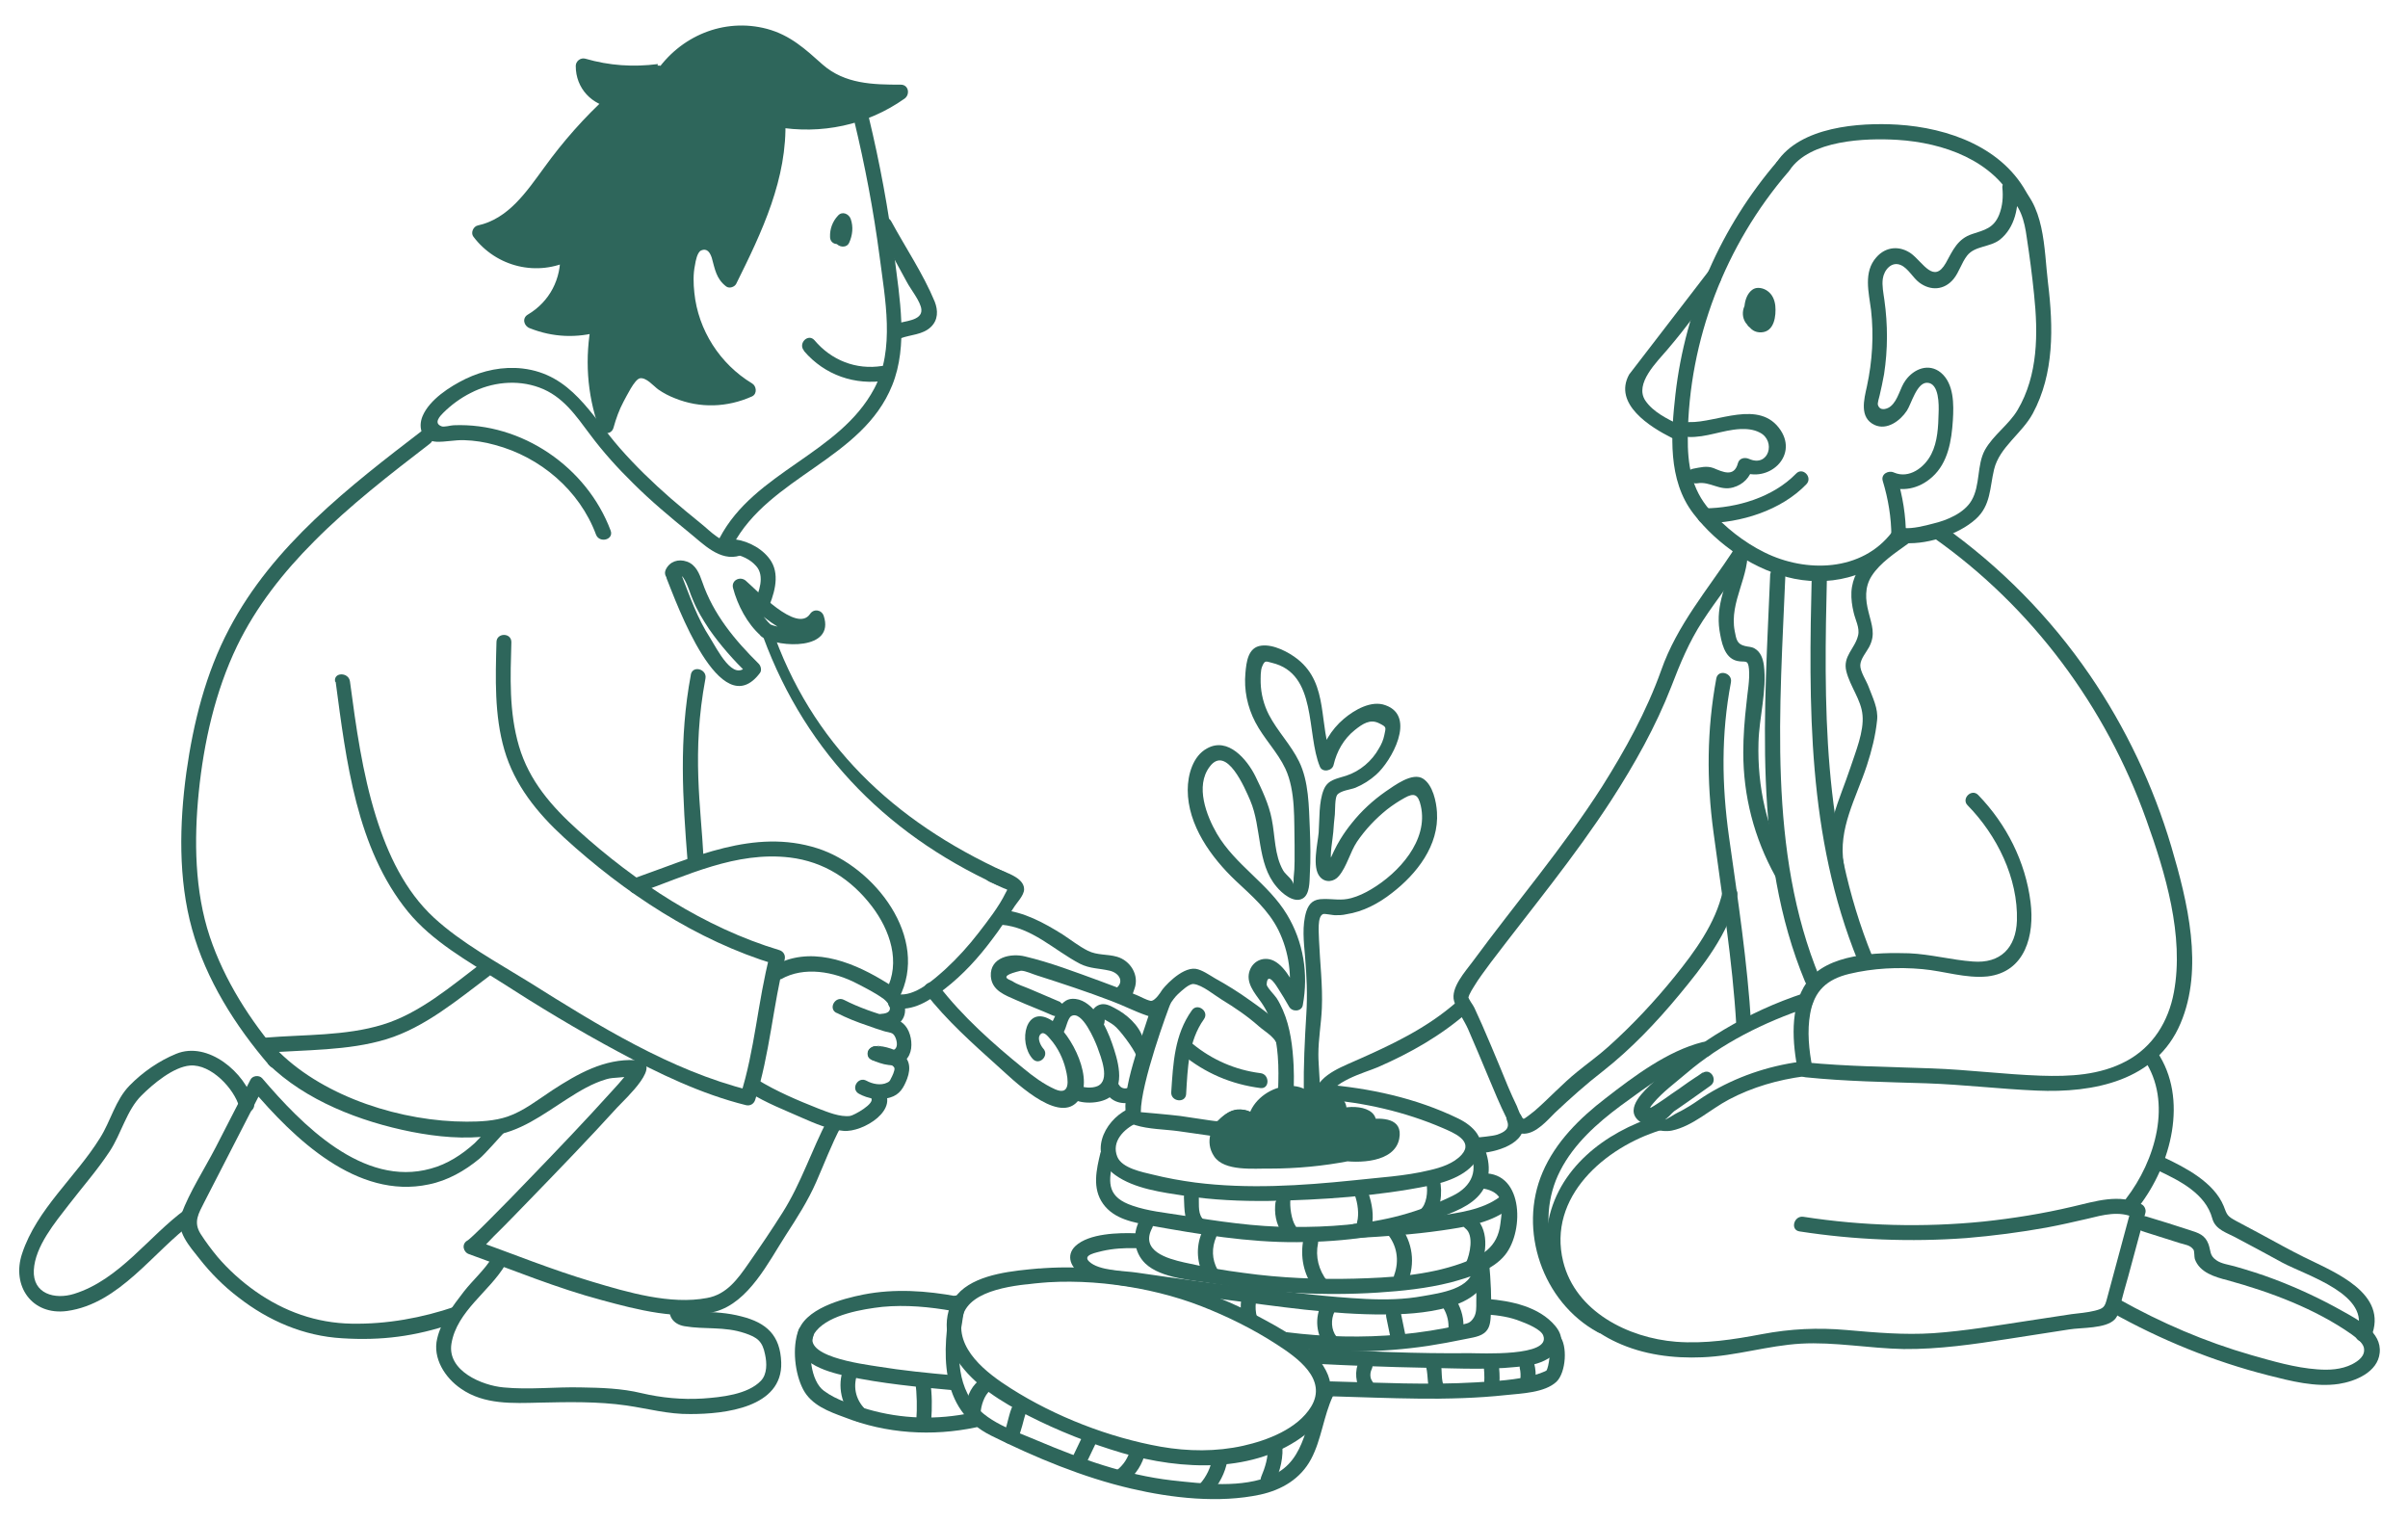 <?xml version="1.0" encoding="UTF-8"?>
<svg id="Layer_1" data-name="Layer 1" xmlns="http://www.w3.org/2000/svg" viewBox="0 0 759.4 479.9">
  <defs>
    <style>
      .cls-1 {
        fill: #2e665b;
      }
    </style>
  </defs>
  <g id="Vital_-_Illustratie_28_-_Core" data-name="Vital - Illustratie 28 - Core">
    <g>
      <path class="cls-1" d="M274.67,346.2c1.6,1.7-5.5,5.6-6.6,5.7-3.2.4-7-1.2-9.9-2.3-6.6-2.6-13.4-5.5-19.4-9.2-2.6-1.6-5,2.5-2.4,4.1,5.2,3.3,11,5.5,16.6,8,4.1,1.8,8.5,3.7,13,4.1,6.2.6,18.5-7,12-13.7-2.1-2.2-5.5,1.2-3.3,3.3h0Z"/>
      <path class="cls-1" d="M133.27,135.7c-23.1,17.7-47.2,36.3-61,62.6-7.4,14-11.3,29.6-13.5,45.3-2.2,16.2-2.6,33.6,1.8,49.4,4.4,15.9,13.7,30.6,24.4,43,2,2.3,5.3-1,3.3-3.3-9.4-10.9-17.5-23.6-22.1-37.3-4.8-14.4-5-30.5-3.5-45.5,1.6-15.8,5.2-31.9,12.1-46.2,6-12.4,14.6-23.3,24.3-33,11.2-11.3,23.9-21.1,36.5-30.8,2.4-1.8,0-6-2.4-4.1h0l.1-.1h0Z"/>
      <path class="cls-1" d="M601.07,169c0-6.2-1-12.7-2.9-18.6l-3.5,2.7c5.1,2.2,10.5,1.1,14.7-2.7,5-4.5,6.1-11.5,6.5-17.9.3-4.9.4-11.5-3.8-15-3.8-3.1-8.5-1.2-11.1,2.4-1.8,2.4-2.3,6.2-4.7,8.2-.9.8-3.3,1.7-4-.3-.3-.6.4-2.5.5-3.1.5-2.2,1-4.4,1.4-6.7,1.2-7.8,1.2-15.6.1-23.4-.3-2.2-.8-4.5-.5-6.7.4-2.8,2.8-5.6,5.7-4.3,2.3,1,3.8,4,5.8,5.5,3.6,2.7,7.9,2.4,10.8-1.1,1.8-2.2,2.5-5.1,4.3-7.4,2.4-3.1,7.2-2.6,10.3-5,4.8-3.8,6.1-10.5,5.5-16.3l-3.6,2c4.6,3.1,5.9,8.4,6.6,13.6.9,5.9,1.7,11.9,2.3,17.9,1.3,12.3,1.3,25.5-5.2,36.5-2.8,4.7-7.6,7.8-10.3,12.6-2.6,4.8-1.4,11.1-4.2,15.9-2.3,4-7.8,6.3-12.1,7.3-2.6.7-6.6,1.7-9.2,1.4l1.7,1.7h0l-1.1,2.6h.2c2.7-1.5.3-5.6-2.4-4.2h-.2c-.9.6-1.4,1.8-1.1,2.8h0c.2.8.9,1.6,1.7,1.7,7.5,1.1,18.3-2.4,23.8-7.4,4.8-4.3,4.4-9.9,5.8-15.7,1.7-7,8.8-11.3,12.2-17.6,6.8-12.6,6.5-27.3,4.8-41.2-1.3-10.7-.8-25.3-10.8-32.1-1.4-1-3.7.3-3.6,2,.3,2.9.1,5.8-1,8.6-1.7,4.2-4.5,4.8-8.5,6.1-4.6,1.5-6.1,5.1-8.3,9.1-3.8,6.7-7.1,0-10.9-2.9-3.6-2.6-8-2.3-11,1.1-4.2,4.7-2.4,11.1-1.7,16.7.9,8,.4,16.1-1.3,24-.9,4.1-2.5,9.9,2.4,12.2,3.9,1.8,8.1-1.3,10.2-4.5,1.4-2.1,3.1-8.9,6.4-8.8,3.8.1,3.7,7,3.6,9.5-.1,4.3-.3,9.1-2.3,13-2.1,4.2-7,7.9-11.8,5.8-1.7-.8-4.2.5-3.5,2.7,1.7,5.6,2.7,11.5,2.7,17.4s4.7,3.1,4.7,0h0l-.1-.1h0Z"/>
      <path class="cls-1" d="M571.37,180.9c-1,41.5-1.4,82.9,14.5,122,1.1,2.8,5.7,1.6,4.6-1.3-15.8-38.7-15.3-79.6-14.3-120.7,0-3.1-4.7-3-4.7,0h-.1Z"/>
      <path class="cls-1" d="M558.27,180.9c-1.7,42.4-5.7,88.6,11,128.7,1.2,2.8,5.7,1.6,4.6-1.3-16.5-39.8-12.5-85.5-10.8-127.5.1-3.1-4.6-3-4.7,0h0l-.1.1Z"/>
      <path class="cls-1" d="M541.27,213.9c-3,16.2-3.1,32.2-.9,48.5,2.7,20.3,6,40.4,7.2,60.9.2,3,4.9,3.1,4.7,0-1.2-20-4.2-39.6-7-59.4-2.3-16.4-2.5-32.4.6-48.7.6-3-4-4.3-4.6-1.3h0Z"/>
      <path class="cls-1" d="M217.87,212.8c-3.8,20.2-2.6,38.9-1,59.1.2,3,5.2,1.6,5-1.4-.8-16-3.8-33,.6-56.5.6-3-4-4.3-4.6-1.3h0v.1Z"/>
      <path class="cls-1" d="M269.37,38c3.4,14.1,6.1,28.3,8,42.7,1.7,13.3,5,29.5-1.7,41.9-11,20.6-37.7,26.1-48.7,47-1.4,2.7,2.7,5.1,4.1,2.4,11.5-21.8,40.9-27.1,50.3-50.5,5.1-12.6,2.3-27.6.7-40.7-1.9-14.8-4.6-29.4-8.1-43.9-.7-3-5.3-1.7-4.6,1.3h0v-.2Z"/>
      <path class="cls-1" d="M207.47,22.6c-7.8,1.1-15.9.5-23.5-1.7-.4,5.4,4.3,10.6,9.7,10.9-6.9,6.2-13.2,13.1-18.8,20.6-6.4,8.7-13,19-23.6,20.9,6,8.5,18.6,11.5,27.8,6.5.7,8.5-3.9,17.2-11.4,21.3,6.6,2.8,14.3,3.2,21.1,1-2.2,10.6-1.4,21.9,2.3,32.1,1.6-6.2,4.7-11.9,9-16.7.5-.6,1.1-1.2,1.8-1.3,1.4-.3,2.7.9,3.7,1.9,7.8,7.6,20.6,9.6,30.4,4.9-13.6-7.9-21.6-24.5-19.2-40,.5-3.5,3-7.9,6.5-7,4.7,1.3,2.6,9.7,6.8,12.2,8-16,16.2-32.8,15.2-50.6,13.4,2.6,27.8-.6,38.7-8.7-8.2.1-17.1-.1-23.8-5-2.6-1.9-4.7-4.4-7.2-6.6-6.4-5.5-15.3-8.1-23.7-6.9-8.4,1.2-16.2,6.3-20.7,13.5"/>
      <path class="cls-1" d="M207.47,20.2c-7.8,1-15.3.5-22.9-1.7-1.5-.4-3,.8-3,2.3,0,7.1,5.1,12.4,12,13.3l-1.7-4c-7.6,6.9-14.3,14.5-20.3,22.8-5.5,7.5-11.2,16.1-20.9,18.2-1.4.3-2.3,2.3-1.4,3.5,7.2,9.6,20.2,12.8,31,7.3l-3.6-2c.4,8-3.3,15.2-10.2,19.3-1.9,1.1-1.3,3.6.6,4.3,7.3,2.9,14.9,3.2,22.4,1l-2.9-2.9c-2.2,11.2-1.5,22.5,2.3,33.3.8,2.1,3.9,2.4,4.6,0,.8-2.9,1.8-5.7,3.2-8.3.9-1.6,3.4-6.9,5.1-7.3,2-.4,4.3,2.4,5.8,3.5,1.7,1.2,3.5,2.1,5.3,2.8,7.9,3.2,16.5,2.9,24.3-.6,1.7-.8,1.4-3.3,0-4.1-10.1-6.1-17-16.8-18.2-28.6-.3-2.8-.4-5.9.2-8.7.2-1.3.7-4,1.9-4.6,2-.9,2.9.8,3.4,2.3,1,3.6,1.4,6.6,4.5,9,1,.8,2.7.2,3.2-.8,8.1-16.3,16.2-33.2,15.5-51.8l-3,2.3c14.3,2.5,28.7-.5,40.6-8.9,1.8-1.3,1.3-4.4-1.2-4.4-8.8,0-17.6-.2-24.6-6.3-5.5-4.9-10.2-9.3-17.6-11.3-13.6-3.6-27.5,2.3-35.2,13.9-1.7,2.5,2.4,4.9,4.1,2.4,8.5-12.8,26-16.6,38.8-7.6,5.3,3.8,8.9,9,15.2,11.4,6.3,2.4,12.9,2.4,19.4,2.3l-1.2-4.4c-10.8,7.6-23.9,10.8-36.9,8.4-1.4-.3-3.1.6-3,2.3.7,17.8-7.1,33.9-14.9,49.4l3.2-.8c-4.2-3.2-1-11.5-8-12.6-7.1-1.1-9,8.2-9.2,13.4-.7,15.3,7.7,30.2,20.7,38.1v-4.1c-5.3,2.4-11.2,2.9-16.8,1.4-2.7-.7-5.2-1.8-7.5-3.3-2-1.3-3.8-3.8-6.1-4.7-3.9-1.6-6.4,1.7-8.5,4.5-3.4,4.4-5.7,9.4-7.2,14.8h4.6c-3.5-10-4.4-20.4-2.3-30.8.3-1.7-1.1-3.5-2.9-2.9-6.8,2-13.3,1.6-19.9-1l.6,4.3c8.2-4.9,13-13.8,12.5-23.4,0-1.8-1.9-2.9-3.6-2-8.3,4.2-18.9,1.8-24.5-5.6l-1.4,3.5c9-2,15.2-8.8,20.5-15.9,7.1-9.4,14.1-18.3,22.9-26.3,1.7-1.5.2-3.8-1.7-4-4.4-.5-7.3-4.3-7.3-8.5l-3,2.3c7.9,2.2,16,2.9,24.1,1.8,3-.4,3-5.1,0-4.7h0l.1-.5h0Z"/>
      <path class="cls-1" d="M263.87,70.4c-1.7,1.9-1.8,4.9.2,6.7,1,.9,3,1,3.7-.5,1.1-2.4,1.4-5.1.5-7.6-.6-1.6-2.7-2.5-4-1-1.7,1.8-2.6,4.2-2.5,6.7,0,2.2,2.5,2.9,4,1.7,1.5-1.2,2.2-2.9,2.4-4.8.1-1.3-1.2-2.4-2.4-2.4s-2.2,1.1-2.4,2.4c0,.6-.6,1-1,1.4l4,1.7c0-1.3.3-2.4,1.1-3.3l-4-1c.5,1.3.6,2.7,0,4l3.7-.5c-.3-.3,0-.2-.2,0,.8-1,1-2.4,0-3.3-.8-.8-2.5-1-3.3,0h0l.2-.2h0Z"/>
      <path class="cls-1" d="M276.87,72.2c3,5.6,6.1,11.1,9.1,16.7,1.2,2.3,4.4,6.2,4.6,8.7.3,3.6-5.5,3.6-7.9,4.5-2.8,1.1-1.6,5.7,1.3,4.6,3.2-1.2,7-1.1,9.6-3.6,2.3-2.2,2.3-5.2,1.2-8-3.6-8.7-9.2-17-13.7-25.3-1.5-2.7-5.6-.3-4.1,2.4,0,0-.1,0-.1,0Z"/>
      <path class="cls-1" d="M253.57,110.7c6.5,7.6,16.1,10.9,25.9,9.3,3-.5,1.7-5.1-1.3-4.6-8.2,1.3-16-1.8-21.3-8.1-2-2.3-5.3,1-3.3,3.3v.1h0Z"/>
      <path class="cls-1" d="M231.97,170.7c-4,1.3-8.1-3.4-10.9-5.6-3.2-2.6-6.5-5.3-9.6-8-5.6-4.9-11-10.1-16-15.8-9.2-10.5-15.3-23.3-30.7-25.1-6.2-.7-12.4.6-18,3.3-4.9,2.4-11.3,6.5-13.5,11.7-1.6,3.8-.1,7.9,4.4,8.1,2.9.1,5.8-.6,8.7-.5,3.3.1,6.5.6,9.7,1.5,14.3,3.8,26.7,14.3,31.9,28.3,1.1,2.8,5.7,1.6,4.6-1.3-7.5-20-28-34.1-49.5-33.2-.9,0-3.1.7-3.9.3-2.5-1-.4-3.2.6-4.2,2.5-2.5,5.5-4.7,8.7-6.3,6.6-3.4,14.5-4.3,21.6-1.7,7.4,2.7,11.5,8.8,16,14.8,4.1,5.5,8.7,10.6,13.6,15.4,5.5,5.5,11.5,10.5,17.5,15.4,4.5,3.6,9.8,9.4,16.2,7.4,2.9-.9,1.7-5.5-1.3-4.6h0l-.1.1Z"/>
      <path class="cls-1" d="M214.07,182c1-2.2,3,3.4,3.2,3.9.4,1.1.8,2.3,1.3,3.4,1.3,3.2,3.1,6.1,5,9,3.6,5.2,7.8,9.9,12.4,14.4l-.4-2.9c-4.2,5.7-9.5-5.3-11.6-8.6-4.1-6.3-6.4-13.1-9.1-20-1.1-2.8-5.7-1.6-4.6,1.3,3,7.4,16.9,46.4,29.4,29.7.6-.8.3-2.2-.4-2.9-7.6-7.5-14.3-15.6-17.8-25.8-.9-2.6-2-5.4-4.8-6.4s-5.5,0-6.7,2.5c-1.3,2.7,2.8,5.1,4.1,2.4h0Z"/>
      <path class="cls-1" d="M243.37,197.3c-3.5-3.2-6.3-8.4-7.5-13l-4,2.3c6.1,5.1,20,20.9,27.7,9.5l-4.3-.6c1.6,4.8-10.6,2.4-12.5,1.3-2.6-1.6-5,2.5-2.4,4.1,5.5,3.4,23,4.2,19.4-6.7-.7-2-3.2-2.3-4.3-.6-4.2,6.2-17.1-7.8-20.3-10.5-1.8-1.5-4.6-.1-4,2.3,1.4,5.4,4.5,11.3,8.7,15,2.3,2,5.6-1.3,3.3-3.3h0l.2.2h0Z"/>
      <path class="cls-1" d="M105.87,215.1c3.3,24.7,6.5,52.4,22.8,72.4,7.7,9.4,18.9,15.6,29,22,12.1,7.8,24.5,15.3,37.2,22.1,12.8,6.9,26.3,13.4,40.4,16.9,1.3.3,2.5-.4,2.9-1.7,4.6-14.4,5.6-29.7,9.3-44.3.3-1.3-.4-2.5-1.7-2.9-23.6-7.1-45.4-21.4-63.6-37.9-8.2-7.4-15.3-15.5-18.5-26.4s-2.7-21.9-2.4-32.8c0-3.1-4.7-3-4.7,0-.3,11.3-.7,23,2.5,34s10.3,19.8,18.8,27.6c19,17.4,41.8,32.5,66.6,40l-1.7-2.9c-3.8,14.6-4.7,29.9-9.3,44.3l2.9-1.7c-24.9-6.2-48-20.6-69.5-34.1-10-6.2-21.3-12.3-30-20.3-9.2-8.5-14.6-20.1-18.3-31.9-4.3-13.8-6.3-28.3-8.2-42.6-.4-3-5.2-3-4.7,0h0l.2.2h0Z"/>
      <path class="cls-1" d="M239.47,197.4c12.9,37.8,38.8,65.1,75.1,81.7,2.8,1.3,5.2-2.8,2.4-4.1-35.2-16.1-61.2-40.5-73.7-77.2-.5-1.5-3,.9-3.8-.5h0v.1h0Z"/>
      <path class="cls-1" d="M230.77,174.6c2.8.4,5.8,1.7,7.7,3.9,2.8,3.1.9,8.2-.6,11.6-1.2,2.8,2.9,5.2,4.1,2.4,2-4.6,4.1-10.7,1.3-15.4-2.3-3.8-7-6.4-11.3-7-3-.4-4.3,4.1-1.3,4.6h0l.1-.1Z"/>
      <path class="cls-1" d="M83.67,332c12.5-1,26.1-.6,38.2-4.3,12.1-3.7,22.4-12.4,32.4-19.9,2.4-1.8,0-5.9-2.4-4.1-9.5,7.2-19.6,15.9-31.2,19.4-11.7,3.6-24.8,3.1-36.9,4.1-3,.2-3,5,0,4.7h0l-.1.1h0Z"/>
      <path class="cls-1" d="M155.27,396.4c-2.3,3.9-6.2,7.3-9,10.9-3.4,4.4-7.1,9.3-8.4,14.8-1.5,6.2,2.5,12.4,7.5,15.8,7.3,5.1,16.4,4.6,24.8,4.4,9-.2,18.4-.4,27.4.9,6.9,1,13.2,2.8,20.2,2.7,10.7,0,29.1-2,28.6-16.3-.3-8.5-4.6-12.5-12.6-14.5-4.2-1.1-8.5-1.4-12.8-1.4-1.5,0-3,0-4.5-.1-.4,0-1-.9-1-.9.2,0-.5,3.1.7,0,1.1-2.9-4.3-2.1-4.6-1.3-1.3,3.4.7,6.2,4.3,6.8,6.4,1.1,12.6,0,19,2.2,4,1.3,5.6,2.6,6.4,6.7.6,2.7.7,6.2-1.3,8.3-4.2,4.4-12.7,5.2-18.3,5.6-6.6.4-13-.2-19.4-1.7-6.2-1.5-12.7-1.7-19-1.8-8.1-.2-16.4.8-24.5,0-6.7-.6-17.8-5.2-16.4-13.8,1.7-10.3,12.1-16.5,17-24.9,1.5-2.7-2.6-5-4.1-2.4h0Z"/>
      <path class="cls-1" d="M283.47,314.8c10-19-7.8-41.6-25.7-47.3-20-6.4-39.3,3-57.9,9.5-2.9,1-1.6,5.6,1.3,4.6,15.5-5.5,30.9-13.2,47.9-11.2,10.8,1.3,19.4,6.9,25.9,15.4,5.7,7.5,9.2,17.6,4.5,26.5-1.4,2.7,2.7,5.1,4.1,2.4h0l-.1.1Z"/>
      <path class="cls-1" d="M84.47,335.4c11.9,11.7,29.2,18.3,45.3,21.5,8.2,1.6,16.6,2.4,24.9,1.3,9.3-1.2,16.3-6.6,24.1-11.6,3.9-2.5,8-5,12.5-6.3,2.3-.7,5.3-.3,7.5-1.1h1.5c.1-3,0-4.1-.6-3.1-.1,0-.2.5-.3.5-.8.5-1.6,2-2.2,2.7-1.4,1.7-2.9,3.4-4.4,5-8.3,9.2-16.9,18.2-25.6,27.2-4.3,4.5-8.7,9-13.1,13.4-1.5,1.5-3.1,3.1-4.7,4.6-.6.6-2,1.8-2,1.7-1.9,1.1-1.3,3.7.6,4.3,13.9,5,27.6,10.7,41.9,14.5,10.7,2.9,24.6,6.6,35.7,3.6,10.6-2.9,16.8-15.7,22.3-24.2,3.5-5.4,6.9-10.7,9.5-16.6s4.8-11.8,7.8-17.5c1.4-2.7-2.7-5.1-4.1-2.4-5.1,9.7-8.4,20.2-14.3,29.5-3.4,5.4-7,10.7-10.7,16-3.4,4.9-6.9,9.8-13.1,10.9-11.5,2.2-25.1-1.8-36.1-5.1-12.8-3.8-25.1-8.8-37.6-13.3l.6,4.3c2.2-1.2,4.1-3.6,5.8-5.3,4-3.9,7.8-7.9,11.7-11.9,9.2-9.5,18.4-19,27.3-28.8,2.3-2.5,15.4-14.4,5.7-14.9-9.8-.5-18.2,4.3-26.2,9.5-4.4,2.9-9.1,6.6-14.1,8.3-4.1,1.4-8.7,1.6-12.9,1.6-20.2,0-44.4-7.5-59.1-21.9-2.2-2.1-5.5,1.2-3.3,3.3h0l-.3.3h0Z"/>
      <path class="cls-1" d="M143.57,412c-10.5,3.6-21.6,5.6-32.7,5.4s-21.2-3.8-30.3-10.2c-4.4-3.1-8.5-6.8-12-10.9-1.9-2.3-3.7-4.7-5.3-7.2-2.4-3.8-.6-6.5,1.2-10.1,6.2-12.1,12.4-24.1,18.6-36.2l-3.7.5c13.3,15.7,33.2,35,55.8,30.2,6-1.2,11.4-4.3,16-8.1,1.7-1.4,6.5-6.9,8-8.5,1.6-1.7,1.6-6-3.2-2.6-2.5,1.8-4.2,4.2-6.3,6.2-4,3.6-8.6,6.6-13.8,8-21.4,6-40.8-14-53.2-28.5-1-1.1-3.1-.8-3.7.5l-11,21.4c-3.7,7.1-8.1,13.8-10.8,21-1.9,5.2,2.7,10.2,5.7,14,3.6,4.6,7.7,8.7,12.3,12.2,9.5,7.4,20.6,12.2,32.7,12.9,12.4.8,23.1-.6,34.9-4.6,2.9-1,3.7-6.4.8-5.4h0Z"/>
      <path class="cls-1" d="M79.97,347.7c-2.6-9.5-14.4-19.5-24.4-15.4-5.4,2.2-10.6,5.8-14.7,10-4.5,4.6-5.9,11.1-9.3,16.5-7.6,12.3-20,22.5-24.6,36.5-3.4,10.2,3.1,19.6,14.2,18.1,16.6-2.3,27.2-18.8,39.8-28,2.4-1.8,0-5.9-2.4-4.1-11.7,8.5-20.8,22.2-35.2,26.7-6.1,1.9-13.1,0-12.7-7.5.4-7.5,6.7-15,11.1-20.7,4.4-5.7,8.9-10.8,12.8-16.7,3.7-5.6,5.4-13.1,10.1-17.7,3.5-3.5,10-9,15.3-9.4,6.6-.5,13.9,7.3,15.5,13.1.8,2.9,5.4,1.7,4.6-1.3h0l-.1-.1Z"/>
      <path class="cls-1" d="M560.57,50.8c-17.8,20.7-29.1,46.4-32.2,73.6-1.4,12.5-2.5,27,5.7,37.6,7.6,9.9,19.5,18,31.8,20.5,13,2.6,26.7-1.5,34.9-12.3,1.8-2.4-2.3-4.8-4.1-2.4-9.5,12.5-27.1,12.9-40.2,6.4-6.5-3.2-12.4-7.9-17.2-13.3-5.9-6.7-7.1-14.5-7-23.2.3-30.5,11.8-60.4,31.7-83.5,2-2.3-1.4-5.7-3.3-3.3h0l-.1-.1h0Z"/>
      <path class="cls-1" d="M550.17,97.3c-.1,3.4,1.2,7.7,5.3,7.5s4.7-5.2,4.4-8.4c-.2-1.8-.9-3.5-2.4-4.6-1.3-1-3.5-1.5-4.9-.4-2.9,2.2-2.9,7.5-1.8,10.5.5,1.4,2.1,2.3,3.5,1.4,3-1.9,4-5.7,2.3-8.8-.5-.9-1.7-1.3-2.7-1.1-3.6.8-5.4,5.2-3.4,8.3,1.6,2.6,5.7.2,4.1-2.4-.4-.6-.2-1.2.6-1.3l-2.7-1.1c.4.8.2,1.8-.6,2.3l3.5,1.4c-.8-2.2-.6-4.3.7-6.2l-1.4,1.1c.7-.1.4,3.5.4,3.8s-.2.5-.2.8c0-.1.3,0,.3-.2,0-.3-.3-.8-.3-1.1v-1.5c.1-3.1-4.6-3-4.7,0h0Z"/>
      <path class="cls-1" d="M513.77,118.1c-5.1,9.3,6.7,16.6,13.5,20,2.7,1.4,5.1-2.7,2.4-4.1-3.8-1.9-8.3-4-10.8-7.7-3.5-5.3,3.7-12.2,7-16.1,6.4-7.5,9.9-12.7,16.5-21.2,1.6-2.6-1.7-6.3-3.3-3.8l-25.3,32.9h0Z"/>
      <path class="cls-1" d="M532.47,137.8c5.7.2,10.7-2.2,16.3-2.5,2.1-.1,4.3.1,6.2,1.1,5.2,2.6,2.9,11.1-3.4,8.3-1.4-.6-3.1-.2-3.5,1.4-1.2,4.5-4.8,2.7-7.7,1.5-2.2-.8-4.2-.2-6.4.2-3,.5-1.7,5.1,1.3,4.6,4.1-.7,7,2.5,11.3,1.3,3.2-.9,5.4-3.2,6.2-6.4l-3.5,1.4c8.2,3.7,17.8-4.6,12.3-13-6.6-10-20.1-2.3-28.9-2.6-3.1-.1-3,4.6,0,4.7h-.2,0Z"/>
      <path class="cls-1" d="M537.67,165c11.3-.1,24-4,32-12.3,2.1-2.2-1.2-5.6-3.3-3.3-7.2,7.4-18.6,10.8-28.7,10.9-3,0-3.1,4.8,0,4.7h0Z"/>
      <path class="cls-1" d="M564.37,53.7c6.4-9.6,23.9-10.2,34-9.6,14.5.9,30.3,6.4,37.2,20.1,1.4,2.7,5.5.3,4.1-2.4-7.7-15.3-25.2-21.5-41.3-22.5-12.1-.7-30.6.6-38.1,11.9-1.7,2.6,2.4,4.9,4.1,2.4v.1Z"/>
      <path class="cls-1" d="M546.77,173.4c-8.2,12.5-17.9,23.7-22.9,38-4.6,12.9-11.3,25-18.6,36.6-12.4,19.4-27.3,36.8-40.9,55.3-2.2,3-7,8.2-5.8,12.4.9,2.9,3.1,5.9,4.4,8.8,2.2,5,4.3,10.1,6.4,15.1,1.8,4.3,3.6,8.7,5.7,12.9,1.2,2.4,2.5,5.1,5.6,5,3.8-.1,7.3-4.2,9.7-6.6,4.9-4.6,9.8-9,15.1-13.1,8.9-7,16.9-15.4,24.1-24.1s15.8-19.5,18.3-31.3c.6-3-3.9-4.2-4.6-1.3-2.2,10-8.8,19-15.1,26.8s-13.4,15.4-21,22.2c-3.1,2.8-6.5,5.2-9.8,7.9-4.7,3.8-8.8,8.3-13.4,12.3-.8.6-3.2,2.6-3.5,2.5-.8-.3-1.8-3.3-2.1-4-2-4.1-3.7-8.3-5.4-12.5-1.8-4.4-3.7-8.8-5.6-13.2-.8-1.8-1.6-3.5-2.4-5.3-.5-1.1-1.8-2.5-2-3.7.2.8.1.2.4-.4.4-.9.9-1.7,1.4-2.5,1.6-2.7,3.5-5.1,5.3-7.6,12.9-17,26.5-33.4,38.1-51.3,7.3-11.3,14-23.2,18.9-35.8,2.8-7.3,5.6-14.1,9.9-20.7s9.5-13.1,13.9-19.9c1.7-2.6-2.4-4.9-4.1-2.4h0v-.1h0Z"/>
      <path class="cls-1" d="M609.97,169.7c30.9,21.8,54.2,53.2,66.9,88.8,6,16.7,12,36.6,8.7,54.4-1.7,9.2-6.6,17.2-15,21.7s-17.9,4.9-27,4.6c-11.5-.4-22.9-1.9-34.4-2.3-13.3-.5-26.7-.6-39.9-1.9l2.3,1.7c-1.1-5.6-1.7-11.5-.7-17.1,1.3-7.2,5.3-10.8,12.3-12.5,7.5-1.8,15.5-2.2,23.1-1.5,6.8.6,13.7,3,20.5,2.3,12-1.4,14.9-13.1,13.6-23.4-1.6-12.8-7.6-24.6-16.5-33.8-2.1-2.2-5.5,1.2-3.3,3.3,9.2,9.4,15.9,22.9,15.5,36.3-.3,8.6-5.2,13.6-13.9,12.9-6.8-.5-13.3-2.3-20.1-2.6-10-.3-25.9,0-32.3,9.2-5.5,7.9-4.5,19.3-2.7,28.2.2,1.1,1.3,1.6,2.3,1.7,12.7,1.3,25.4,1.5,38.1,1.9,11.6.4,23.2,1.8,34.8,2.3,17.9.8,37.7-3,45.4-21.2,7.4-17.4,2.2-38.4-2.9-55.7-5.7-19.2-14.4-37.6-25.7-54.1-12.6-18.4-28.3-34.3-46.5-47.2-2.5-1.8-4.9,2.3-2.4,4.1h0l-.2-.1h0Z"/>
      <path class="cls-1" d="M599.47,167.3c-6.6,4.8-15.1,10.3-15.6,19.4-.1,2.2.2,4.3.7,6.4.5,2.3,2,4.9,1.4,7.3-1,4.2-4.9,6.5-3.7,11.3s4.7,9,5.1,13.8c.5,5.2-2.2,11.6-3.8,16.5-3.6,10.8-8.2,18.9-6.3,30.5.5,3,4.8,3,4.2,0-1.9-11.2,3.9-20.8,7.3-31.2,1.5-4.6,2.7-9.3,3.2-14.2.4-3.7-1.4-7.1-2.7-10.6-.7-1.9-2.7-4.8-2.6-6.8s1.9-4,2.8-5.7c2.1-4,.8-6.9-.2-11-1-3.9-1.3-7.8,1-11.4,2.7-4.2,7.5-7.3,11.5-10.2,2.4-1.8,0-5.9-2.4-4.1h.1Z"/>
      <path class="cls-1" d="M546.37,172.4c.5,4.9-1.9,10.1-3.1,14.8-1.1,4-1.6,7.5-1,11.6.6,3.5,1.4,8.6,5.5,9.6,2.6.6,3.5-.7,3.8,2.6.3,3.5-.5,7.3-.8,10.8-.6,5.2-1,10.3-1,15.5,0,13.7,3.4,26.9,10.1,39,1.5,2.7,5.6.3,4.1-2.4-6.8-12.3-9.8-25.7-9.4-39.8.2-7.9,2.7-16.4,1.7-24.3-.3-2.1-1-4.2-2.9-5.3-1-.6-2-.5-3.1-.8-2.5-.6-2.7-2.1-3.2-4.7-1.8-9.3,5-17.5,4-26.7-.3-3-5.1-3-4.7,0h0v.1h0Z"/>
      <path class="cls-1" d="M568.87,313.2c-17.9,5.9-33.5,15.4-47.4,28-2.7,2.5-9.2,8.2-4.8,12.1,2.6,2.3,6.2.5,8.6-1.1,4.8-3.1,9.4-6.5,14.1-9.8,2.5-1.7.2-5.7-2.4-4.1-3.1,1.9-6.1,4-9,6.2-2.3,1.8-6.1,3.9-7.6,6.5-2.7,4.8,3.5,6.2,6.9,5.5,6.6-1.4,12.1-6.7,18-9.8,7.4-3.9,15.4-6.2,23.7-7.3,3-.4,1.7-5-1.3-4.6-10.3,1.4-20.2,4.8-29.1,10.2-2,1.2-3.8,2.6-5.8,3.8-1.2.7-2.3,1.4-3.6,2s-3.2,2.1-4.5,2.4c1-.2,2.5-2.2,3.3-2.8,1.4-1.2,2.8-2.3,4.3-3.3,2.3-1.7,4.7-3.3,7.1-4.8l-2.4-4.1c-3.3,2.3-6.6,4.6-9.9,6.8-1.4,1-2.8,2-4.2,2.9-1.6,1-3.7,2.6-1.5,0,2.9-3.5,6.9-6.4,10.4-9.4,11.1-9.5,24.6-16.2,38.4-20.8,2.9-1,1.7-5.5-1.3-4.6h0v.1h0Z"/>
      <path class="cls-1" d="M522.47,351.9c-16.3,5.1-31.5,16.6-34.4,34.4-2.6,16.1,7.6,30.5,21.8,37,8.4,3.9,17.8,5.1,27,4.7,10.5-.4,20.6-3.7,31.1-4.3,10.5-.6,21.6,1.5,32.4,1.7,11.1.1,22.1-1.5,33-3.2,6.4-1,12.9-2,19.3-3,3.7-.6,11.4-.2,14.2-3.1,1.2-1.2,1.4-3,1.8-4.5.8-3,1.6-6.1,2.5-9.1,1.8-6.7,3.6-13.3,5.4-20,.3-.9-.2-2.2-1.1-2.7-7.2-3.5-14.5-1-21.9.7-9.3,2.2-18.7,3.7-28.1,4.7-18.9,1.9-37.9,1.4-56.7-1.5-3-.5-4.3,4.1-1.3,4.6,17.4,2.7,35.1,3.4,52.7,2.1,8.4-.7,16.9-1.8,25.2-3.3,4.3-.8,8.7-1.8,13-2.8,4.9-1.2,10-2.6,14.8-.3l-1.1-2.7c-2.5,9.4-5.1,18.8-7.6,28.2-.7,2.7-1.1,3.1-3.8,3.8-2.4.6-5,.8-7.4,1.1-4.6.7-9.2,1.4-13.8,2.1-9.9,1.5-19.8,3.2-29.8,3.9-9.2.6-18.2-.2-27.3-1s-17.7-.4-26.7,1.3c-9,1.7-17.9,3.1-27.1,2.4-15.1-1.2-31.7-9.5-35.6-25.3-5-20.4,13.2-36,30.7-41.4,2.9-.9,1.7-5.5-1.3-4.6h0l.1.1h0Z"/>
      <path class="cls-1" d="M674.57,380.4c10.1-13.1,15.7-33.9,5.7-48.7-1.7-2.5-5.8-.1-4.1,2.4,9.1,13.4,3.5,32-5.7,43.9-1.9,2.4,2.3,4.8,4.1,2.4h0Z"/>
      <path class="cls-1" d="M675.47,388.2l12,3.8c1.6.5,3.3.6,4.3,2.1.3.5.2,2.2.4,2.9,1.5,4.3,6.4,5.7,10.3,6.7,13.5,3.7,27.7,9,39.2,17.1,1.2.9,3.4,2.5,3.8,4.1.6,2.7-1.8,4.3-3.7,5.3-3.4,1.7-7.3,1.9-11,1.6-7-.5-14.1-2.6-20.8-4.5-14.6-4.2-28.5-10.2-41.7-17.6-2.7-1.5-5.1,2.6-2.4,4.1,15.5,8.7,32.2,15.5,49.5,19.9,7.1,1.8,14.8,3.8,22.2,2.7,5.2-.8,12.3-3.7,12.9-9.8.7-6.6-6.8-10.4-11.6-13.1-6.9-3.9-14.2-7.3-21.6-10.1-4.2-1.6-8.4-2.9-12.6-4.1-1.8-.5-4.2-.8-5.7-1.9-2.2-1.5-1.7-2.9-2.5-5.1-1.1-2.9-3.1-3.5-5.9-4.4-4.5-1.5-9.1-2.9-13.7-4.3-2.9-.9-4.2,3.7-1.3,4.6h-.1Z"/>
      <path class="cls-1" d="M680.57,369.1c6.8,3.2,15,7.3,17.1,15.1,1,3.7,4.7,4.5,7.9,6.3,4.7,2.5,9.4,5,14.1,7.6,7.8,4.2,28.5,10.2,23.5,22.2-1.2,2.8,3.4,4,4.6,1.3,5.7-13.8-11.7-20.5-21.2-25.2-4.6-2.3-9.1-4.8-13.7-7.3-2.5-1.3-5-2.7-7.5-4-3-1.6-3-1.9-4.1-4.8-3.1-7.5-12-12.1-19-15.4-2.7-1.3-4.6,2.9-1.9,4.2h.2Z"/>
      <path class="cls-1" d="M506.37,416c-16.3-8.9-22.8-30.5-14.3-46.9,4.3-8.4,11.6-14.9,19-20.4,8.1-5.9,17.4-13.1,27.2-15.5,3-.7,1.7-5.3-1.3-4.6-11.1,2.8-21.7,10.8-30.6,17.7-8.2,6.3-15.8,13.8-19.9,23.4-7.8,18.2,0,40.9,17.4,50.4,2.7,1.5,5.1-2.6,2.4-4.1h.1,0Z"/>
      <path class="cls-1" d="M467.17,363.6c5.8-.5,15.9-3.7,12.7-11.5-1.1-2.8-5.7-1.6-4.6,1.3,1,2.5-.8,3.6-3.1,4.4-1.6.5-5.5.8-7.2,1-3,.3-.9,5.1,2.2,4.8h0Z"/>
      <path class="cls-1" d="M428.07,364.7c3,0,3.1-4.7,0-4.7s-3.1,4.7,0,4.7Z"/>
      <path class="cls-1" d="M459.67,315.7c-9.7,8.6-20.9,13.8-32.7,19-5.2,2.3-12.7,5.2-12.6,12,0,3,4.8,3.1,4.7,0,0-5.5,11.6-8.5,15.5-10.2,10.3-4.5,20-10,28.5-17.5,2.3-2-1.1-5.4-3.3-3.3h-.1Z"/>
      <path class="cls-1" d="M246.27,308.8c7.3-4.2,16.8-2.4,23.9,1.3,2.9,1.5,5.9,3,8.5,4.9,2.1,1.6,3.4,4.5-.7,4.7-3,.2-3.1,4.9,0,4.7,4.7-.2,8.3-2.5,7.3-7.6-.8-4.2-3.9-5.9-7.3-7.9-10.1-6-22.9-10.7-34-4.3-2.6,1.5-.3,5.6,2.4,4.1h0l-.1.1h0Z"/>
      <path class="cls-1" d="M263.87,319.4c3.1,1.6,6.4,2.9,9.7,4,1.7.6,3.3,1.2,5,1.7.8.3,2.3.4,3,.9.9.7,1.5,2.8,1.2,3.9-.6,2.4-3.9.9-5.5.2-2.8-1.2-5.2,2.9-2.4,4.1,3.2,1.4,7.6,2.9,10.6.2,2.2-2,2.3-5.4,1.5-8.1-.9-3-2.8-4.6-5.8-5.4-5.1-1.4-10.3-3.2-15-5.6-2.7-1.4-5.1,2.7-2.4,4.1h.1,0Z"/>
      <path class="cls-1" d="M274.07,333.4c.9,1.1,1.6,1.1,2.8,1.2,1.2.1,4.8.9,5.2,2.2.2.7-.7,2.6-1.1,3.3-.3.7-.5,1-1.2,1.3-2,1-4.7.4-6.5-.6-2.7-1.5-5.1,2.6-2.4,4.1,2.9,1.6,6.6,2.2,9.8,1.2,3.1-.9,4.3-3.1,5.4-5.9,1.3-3.5.9-6.7-2.7-8.5-1.5-.8-3.3-1.4-5-1.7-.5,0-1-.2-1.5-.2-1.3,0,.2-.4,1.3,1.1-1.8-2.4-5.9,0-4.1,2.4h0v.1h0Z"/>
      <path class="cls-1" d="M355.57,349.8c-7.6,3.8-12.5,14.4-3.9,20.7,6.1,4.4,14.9,5.5,22.1,6.6,8.7,1.3,17.5,1.7,26.3,1.6,16.7-.3,34.3-1.5,50.6-4.8,5.6-1.1,13-3.6,15.6-9.2s-1.7-9.7-6.4-12c-13.4-6.5-28-9.6-42.7-10.8-3-.2-3,4.5,0,4.7,13.1,1.1,25.7,3.9,37.8,9.1,3.2,1.4,9.9,4,6,8.4-2.5,2.8-6.6,4.1-10.1,4.9-7.8,1.9-16,2.3-24,3.2-16.5,1.7-33.3,2.8-49.9.7-4.5-.6-9-1.4-13.4-2.5-3.3-.8-9.7-2-11.2-5.6-2-4.9,2.2-8.8,5.9-10.6,3.5-1.8.2-6.6-2.8-4.2h0l.1-.2h0Z"/>
      <path class="cls-1" d="M347.07,363.4c-1.3,5.4-2.7,11.3.8,16.2,3.5,4.9,9.7,5.9,15.1,6.9,15.1,2.7,30.6,5.3,46,5.2,15.1-.1,30.2-1.9,44.3-7.5,4.9-1.9,10.7-3.8,13.9-8.2,3.5-4.9,2.7-11,0-16-1.5-2.7-5.6-.3-4.1,2.4,3.5,6.4,1.2,11.7-5,14.7-5.1,2.5-10.7,4.6-16.2,6.1-11,3-23.1,3.8-34.5,3.7-11.4,0-23.4-1.8-35-3.7-5-.8-10.3-1.3-15.2-3-7.7-2.6-7.8-6.9-6.3-13.5.7-3-3-6.4-3.7-3.4h0l-.1.1h0Z"/>
      <path class="cls-1" d="M373.37,377.6c.2,3.8-.1,7.8,3.1,10.5,2.3,1.9,5.7-1.4,3.3-3.3-2.1-1.7-1.6-4.7-1.7-7.1-.2-3-4.9-3.1-4.7,0h0v-.1h0Z"/>
      <path class="cls-1" d="M402.27,378.9c-.5,3.6.1,7.1,2.2,10.1,1.7,2.5,5.8.1,4.1-2.4-1.3-1.9-1.9-6.2-1.6-8.5.2-1.3-.4-.5-1.7-.8-1.1-.3-2.3-1.3-2.5,0l-.4,1.7-.1-.1h0Z"/>
      <path class="cls-1" d="M427.27,376.9c.9,2.4,1.4,6,.7,8.5-.8,3,3.8,4.2,4.6,1.3.8-3.2.1-7.3-1-10.4-1.1-2.8-5.3-2.2-4.2.7l-.1-.1Z"/>
      <path class="cls-1" d="M451.27,384.7c3.2-2.5,3.7-8.9,2.8-12.7-.7-3-4.9-1.6-4.2,1.4.5,2.3,0,6.5-1.9,8-1,.8-.8,2.5,0,3.3,1,1,2.3.8,3.3,0h0Z"/>
      <path class="cls-1" d="M359.37,384.8c-2.3,4.4-1.9,10,1.8,13.6,5,4.8,15.3,5.3,21.7,6.4,17,2.9,34.4,3.9,51.6,2.8,7.7-.5,15.5-1.3,23-3.2,5.9-1.6,13.3-3.8,17.2-8.7,6.2-7.7,5.8-27.3-8.2-25.6-3,.4-3,5.1,0,4.7,2-.2,4.8.8,6,2.3,1.8,2.2,1,6.2.7,8.8-.9,7.5-5.8,10.2-12.4,12.5-10.7,3.8-22.4,4.5-33.6,4.8s-23.4-.2-34.9-1.8c-6.3-.8-12.6-1.9-18.8-3.3-5.3-1.2-14-3.6-10.1-10.9,1.4-2.7-2.7-5.1-4.1-2.4h.1,0Z"/>
      <path class="cls-1" d="M427.47,390.4c9.1-.5,18.2-1.1,27.2-2.4,6.9-1,14.9-2.2,20.6-6.4,2.4-1.8,0-5.9-2.4-4.1-5.4,4-13,5-19.5,5.9-8.6,1.3-17.3,2-26,2.5-3,.2-3.1,4.7,0,4.5h.1,0Z"/>
      <path class="cls-1" d="M378.97,388.8c-1.9,4.6-1.5,9.7.9,14,1.5,2.7,5.6.3,4.1-2.4-1.8-3.3-1.9-6.9-.4-10.4,1.2-2.8-3.4-4-4.6-1.3h0v.1h0Z"/>
      <path class="cls-1" d="M411.07,390.7c-1.1,5.5,0,11.1,3.4,15.7,1.8,2.4,5.9,0,4.1-2.4-2.7-3.5-3.8-7.7-2.9-12,.6-3-4-4.3-4.6-1.3h0Z"/>
      <path class="cls-1" d="M437.37,388.9c3.2,3.7,4,8.6,2.3,13.2-1,2.9,3.5,4.1,4.6,1.3,2.2-6.2.8-12.9-3.5-17.8-2-2.3-5.3,1.1-3.3,3.3h-.1Z"/>
      <path class="cls-1" d="M462.17,387.4c2.7,2.1,1.4,8.1.2,10.7-1.3,2.7,2.8,5.1,4.1,2.4,2.5-5.3,3.3-13.2-1.9-17.2-2.4-1.8-4.8,2.3-2.4,4.1h0Z"/>
      <path class="cls-1" d="M327.47,400c-7.6.7-18.5,1.6-24.5,7.1-6.1,5.7-5.3,15.3-1.1,21.8,5.2,7.9,14.2,13.3,22.4,17.5,9.4,4.8,19.5,8.8,29.7,11.8,18.6,5.4,41.8,6.6,57.9-6,6.2-4.8,10.2-12.5,6.3-20-4.2-8.2-14.3-13.3-22.1-17.5-21.5-11.4-49.3-17.5-73.7-14.1-3,.4-1.9,4.9,1.5,4.4,17.5-2.4,38.6.5,55,6.9,8.2,3.2,16.3,7.2,23.7,12,6.5,4.2,16.2,11,10.9,19.7-4.3,7-13.8,10.6-21.4,12.3-8.5,1.9-17.4,1.8-26,.3-16.3-2.9-33.3-9.5-47.3-18.4-7.4-4.7-17.9-12.5-15.2-22.7,2.3-8.8,17.6-9.9,25-10.6,3-.3,1.9-4.8-1.2-4.5h.1Z"/>
      <path class="cls-1" d="M301.87,408.8c-9.7-1.8-19.7-2.5-29.5-.6-6.6,1.3-19,4.5-20.8,12.3-2,8.9,8.8,12,15.3,13.4,11.2,2.4,22.7,3.5,34,4.5,3,.3,3-4.5,0-4.7-8-.7-16.1-1.5-24.1-2.8-4.2-.7-26-3.3-19.3-11.3,4.3-5.1,14.6-6.8,20.8-7.5,7.4-.7,14.9,0,22.2,1.3,3,.6,4.3-4,1.3-4.6h.1Z"/>
      <path class="cls-1" d="M251.77,419.6c-2,5.4-1.1,13.5,1.5,18.5s8.1,7,13,8.8c13.2,5.2,27.7,6.1,41.5,3.2,3-.6,1.7-5.2-1.3-4.6-10.9,2.3-22.1,2-32.8-1.1-4.6-1.3-9.9-2.9-13.8-5.8-4.3-3.1-5.1-12.6-3.4-17.2,1-2.9-3.7-4.7-4.7-1.9v.1h0Z"/>
      <path class="cls-1" d="M266.07,431.4c-2.2,5.6-.7,12,3.5,16.3,2.2,2.2,5.5-1.2,3.3-3.3-3.2-3.2-4-7.5-2.3-11.7,1.1-2.8-3.5-4.1-4.6-1.3h.1Z"/>
      <path class="cls-1" d="M293.67,448c.3-4.2.3-8.3-.3-12.4-.4-3-5.1-3-4.7,0,.5,4.1.6,8.2.3,12.4-.3,3,4.5,3,4.7,0Z"/>
      <path class="cls-1" d="M320.57,454.1c1-1.2,1.3-3,1.8-4.5.4-1.3.8-3.4,1.3-4.3,1.5-2.7-2.6-5.1-4.1-2.4-.8,1.4-1.2,3.1-1.6,4.6-.4,1.4-.6,3-1.5,4.2-.8,1-.2,2.7.8,3.2,1.2.7,2.5.2,3.2-.8h.1Z"/>
      <path class="cls-1" d="M342.57,461.4c1.1-2.4,2.3-4.7,3.4-7.1,1.3-2.7-2.8-5.1-4.1-2.4-1.1,2.4-2.3,4.7-3.4,7.1-1.3,2.7,2.8,5.1,4.1,2.4Z"/>
      <path class="cls-1" d="M355.37,467.2c2.9-2.3,5-5.6,5.8-9.2.7-3-3.9-4.2-4.6-1.3s-2.2,5.3-4.6,7.1c-1,.8-.8,2.5,0,3.3,1,1,2.4.8,3.3,0h0l.1.1h0Z"/>
      <path class="cls-1" d="M381.67,471.2c2.8-3.1,4.7-6.7,5.4-10.6.5-2.8-4.1-4-4.6-1.2-.6,3.2-1.9,6.2-4.2,8.7-2,2.2,1.4,5.3,3.4,3.1h0Z"/>
      <path class="cls-1" d="M401.87,467.9c1.8-3.9,3.1-8.7,2.4-13-.5-3-5.1-1.7-4.6,1.3s-.8,6.8-1.9,9.4c-1.2,2.8,2.8,5.2,4.1,2.4h0v-.1h0Z"/>
      <path class="cls-1" d="M358.27,388.9c-5.5-.2-14.8,0-19.1,4-3.2,3-1.4,7.1,2,8.9,6,3.2,13.2,3.5,19.8,4.5,8.4,1.2,16.9,2.4,25.3,3.5,16.6,2.1,33.7,4.8,50.5,4.7,9.7,0,32.7-1.1,32.4-15,0-3-4.8-3.1-4.7,0,.2,6.9-10.6,8.3-15.7,9.2-6,1.1-12,1.2-18.1.9-11.8-.6-23.5-2.1-35.3-3.4-12.3-1.4-24.6-3.1-36.9-4.9-3.9-.6-11.9-.5-15-3.5-2.2-2.1,2.3-2.8,4.1-3.3,3.5-.8,7-1,10.5-.9,3,.1,3-4.6,0-4.7h.2Z"/>
      <path class="cls-1" d="M465.27,402c.2,2.9.4,5.7.3,8.6,0,1.7.1,3.4-.8,4.9-1.2,1.9-2.1,1.8-4.2,2.3-6.2,1.4-12.5,2.4-18.9,3-11.9,1.1-23.9.8-35.8-.7-3-.4-3,4.4,0,4.7,14.8,1.9,29.7,1.8,44.5-.4,3.8-.6,7.7-1.3,11.5-2.1,2.2-.5,5.2-.7,6.8-2.5,1.4-1.5,1.4-3.8,1.5-5.7.3-4-.1-11.2-.5-15.2-.2-3-4.7,0-4.5,3.1h.1Z"/>
      <path class="cls-1" d="M469.07,414.5c3.6.3,7.2.8,10.6,2.2,1.9.7,6.3,2.5,7,4.4,2.7,6.8-20,5.6-23.2,5.6-16.5.2-33.1-.6-49.6-1.4-3-.2-3,4.6,0,4.7,11.9.6,23.7,1.1,35.6,1.3,10.8.2,22.3.9,33-.8,6.1-1,13.4-5.9,8-12.4-5.1-6.1-14-7.9-21.4-8.5-3-.3-3,4.5,0,4.7h0v.2h0Z"/>
      <path class="cls-1" d="M419.77,440.3c18.4.5,36.9,1.6,55.3-.4,4.7-.5,12.1-.7,15.8-4.2,3-2.9,3.6-11.5.9-14.6-2-2.3-5.4,1.1-3.3,3.3.7.8,0,6.8-.8,7.8-.2.2-2.6,1.1-3.7,1.4-5.9,1.6-12.2,1.9-18.3,2.3-15.3.9-30.6.1-46-.3-3.1,0-3,4.7,0,4.7h.1Z"/>
      <path class="cls-1" d="M428.67,429c-1.6,3.4-1.2,7.2.8,10.2.8,1.1,2.4.9,3.2,0,1-1.1.8-2.7,0-3.8-.7-1-.6-2.6-.1-3.6,1.4-3-2.5-5.8-3.9-2.7h0v-.1Z"/>
      <path class="cls-1" d="M449.77,431.1c.7,2.9.2,6,1.6,8.7,1.4,2.8,5.4.3,4.1-2.4-1.1-2.2-.6-5.2-1.1-7.6-.7-3-5.3-1.7-4.6,1.3Z"/>
      <path class="cls-1" d="M467.97,431.4c.2,2,.2,4,0,6.1-.1,1.3,1.2,2.4,2.4,2.4s2.3-1.1,2.4-2.4c.2-2,.2-4,0-6.1-.1-1.3-1-2.4-2.4-2.4s-2.5,1.1-2.4,2.4Z"/>
      <path class="cls-1" d="M479.27,431.4c.3,1.2.3,2.3.2,3.6s1.2,2.4,2.4,2.4,2.3-1.1,2.4-2.4c.1-1.6,0-3.3-.4-4.9-.3-1.3-1.7-2-2.9-1.7-1.3.3-1.9,1.7-1.7,2.9h0v.1Z"/>
      <path class="cls-1" d="M391.47,409.5c-.3,2.4-.3,4.7.3,7,.7,3,5.3,1.7,4.6-1.3-.4-1.5-.5-3-.3-4.5.2-1.3-.3-2.5-1.7-2.9-1.1-.3-2.7.4-2.9,1.7h0Z"/>
      <path class="cls-1" d="M416.87,411c-2.4,4.6-1.8,9.9,1.3,14,1.9,2.5,5.2-1.1,3.3-3.5-1.7-2.2-1.8-5.4-.6-7.9,1.4-2.8-2.6-5.4-4-2.5h0v-.1h0Z"/>
      <path class="cls-1" d="M437.17,415.3c.5,2.4,1,4.8,1.5,7.3.6,3,5.2,1.7,4.6-1.3l-1.5-7.3c-.6-3-5.2-1.7-4.6,1.3Z"/>
      <path class="cls-1" d="M455.27,412.6c1.2,2.1,1.7,4.3,1.5,6.7-.3,3,4.5,3,4.7,0,.3-3.2-.5-6.3-2.1-9.1s-5.7-.2-4.1,2.4Z"/>
      <path class="cls-1" d="M407.67,359.9c.7.5.8.5.5,0-.1-.4-.2-.9-.3-1.3,0-.9-.2-1.8-.2-2.7,0-2.3,0-4.6.1-6.9.2-4.3.4-8.5.2-12.9-.3-6-1-12.1-3.4-17.6-.6-1.3-1.2-2.6-2-3.8-.5-.8-3.2-3.5-3.1-4.3.2-4.6,3.5,1.2,3.6,1.3,1.2,1.9,2.4,3.8,3.5,5.8,1,1.7,4,1.5,4.3-.6,1.8-9.8.2-19.9-5-28.5-5.9-9.8-16.3-15.6-22.1-25.5-3.3-5.7-6.9-15-2.3-21.1,5.3-7.2,11.2,6.9,12.8,10.6,3.7,8.6,2,19.8,8.3,27.2,1.6,2,5.5,5.4,8.3,3.7,2.2-1.3,2.1-5.3,2.2-7.5.3-4.9.2-9.7,0-14.6-.3-6.9-.3-14.8-3.4-21.1-2.6-5.3-6.8-9.5-9.5-14.7-1.6-3.1-2.5-6.6-2.6-10.1,0-1.5-.1-3.9.5-5.2.8-1.9,1.1-1.6,3-1.1,14.5,3.4,10.8,22.3,15.2,32.8.8,1.9,3.9,1.3,4.3-.6,1-4.3,3.2-8.2,6.7-11,2.4-1.9,4.8-3.6,7.7-2.1,2.4,1.2,2.1,1.2,1.6,3.7-.3,1.5-.9,2.9-1.7,4.2-2.2,4-6,7.2-10.3,8.6-3,1-5.8,1.2-7.1,4.4-1.6,3.9-1.3,9.3-1.6,13.5-.3,3.6-2.2,11,.4,14,1.7,2,4.5,1.6,6-.3,2.5-3,3.5-7.5,5.7-10.8,2.6-3.8,5.8-7.2,9.4-10.1,1.8-1.4,3.6-2.6,5.6-3.7,3-1.7,4.3-1.1,5.1,2.5,2.5,10.9-7,21.2-15.6,26.3-2,1.2-4.1,2.2-6.3,2.8-3.3.9-5.6.2-8.9.3-2.9,0-4.4,1.2-5.3,3.9-1.4,4.5-.8,9.6-.4,14.2.5,6.1.8,12.1.4,18.2-.5,8.2-.9,16.2-.8,24.4,0,2.1.8,16.5-3,15.4-3-.8-4.2,3.8-1.3,4.6,13,3.5,8.8-25.6,8.9-31.7,0-4.9.9-9.7,1.1-14.6.3-7.2-.6-14.3-.9-21.5,0-2-.7-7.6,1.4-8.2.4-.1,3.1.4,3.6.4,1.2,0,2.4,0,3.6-.3,5.3-.8,10.2-3.4,14.4-6.7,7.8-6,14.9-15,14.2-25.5-.2-3.3-1.3-8.5-4.3-10.5-3.4-2.3-9.2,2.2-11.9,4-4,2.8-7.6,6.1-10.7,10-1.3,1.6-2.5,3.3-3.6,5.1-.7,1.2-1.4,2.4-2,3.7-.4.8-.8,1.7-1.2,2.6-.5.6-.3.8.5.7-.8-1.5.4-7.5.5-9.3s.3-3.7.5-5.6c.1-1.3,0-5.1.7-6.1,1-1.4,4.3-1.7,5.8-2.3,2.4-1,4.6-2.4,6.5-4.1,4.8-4.2,12.8-18.4,3-21.9-4.5-1.7-9.9,1.5-13.2,4.3-4,3.4-6.7,8-7.9,13.1l4.3-.6c-4.5-10.5-.9-23.3-10.9-31.3-2.9-2.3-7.7-4.8-11.5-4.3-4.2.5-4.7,5.2-5,8.6-.5,5.3.6,10.7,3.1,15.5,2.7,5.2,7,9.4,9.5,14.7,3.3,7.1,2.7,16.4,2.9,24.1v5.1c0,1.7-.1,3.5-.3,5.2,0,.8,0,2.2-.4,2.8,1.2-1.7-2.1-3.6-2.9-5.1-2.8-4.9-2.5-10.8-3.6-16.2-.9-4.7-3.1-9.3-5.2-13.6-2.6-5.2-8.6-12.4-15.2-8.7-4.5,2.4-6.1,8.4-6.1,13.1,0,11.1,7.4,21.3,15.1,28.6,5.1,4.8,10.3,9.2,13.5,15.6,3.4,6.9,4.4,14.7,3.1,22.3l4.3-.6c-2.2-3.7-4.7-9.9-8.8-12-3-1.5-6.4-.2-7.6,2.9-1.5,3.9,1.5,7.2,3.6,10.2,3.5,5,4.7,10.9,5.2,16.9.6,7.3-.3,14.5-.1,21.8,0,3.4.5,11.4,6,9.5,2.9-1,1.6-5.6-1.3-4.6h0l.1.2h0Z"/>
      <path class="cls-1" d="M424.77,363.7c-11.5,2.4-23.4,3-35.1,1.8-1.8-.2-3.9-.5-5-2.1-.6-.9-.8-2.1-.8-3.2,0-3.1,1.6-6.2,4.2-7.5s6.2-.4,7.6,2.3c-.6-3.7,6.2-10.3,9.8-10.4s6.8,1,8.1,4.5c1.2-2.2,4.7-3.2,6.7-1.8,3.4,2.4,2,2.6,1.7,5.1,1.8-1.2,4.1-1.4,6.2-1.1s4.6,2.2,3.3,4c1.8-.3.8.2,2.5-.3s3.9-.3,4.8,1.4c.7,1.3.3,3-.6,4.1s-2.2,1.8-3.5,2.3c-3.7,1.3-7.6,1.6-11.4.8"/>
      <path class="cls-1" d="M424.17,361.4c-7.9,1.6-15.8,2.4-23.9,2.3-3.2,0-7.5.5-10.5-.6-8-2.8.6-12,3.9-7,1.2,1.9,4.5,1.3,4.4-1.2-.3-6.1,10.2-11.4,13.4-4.7.8,1.8,3.1,1.3,4.1,0,1.7-1.5,3.2-1.6,4.5-.2-.2.6-.3,1.1-.4,1.7-.4,2,1.6,3.7,3.5,2.7,0,0,6.7-2.2,6,.2-.4,1.4.8,3.2,2.3,3,.3,0,1.2-.2,1.6,0,1.5.3,1.7-1.7,1.2,1.3-.6,3.7-7.6,2.9-10.5,2.4s-4.3,4.1-1.3,4.6c5.8,1,17.3.8,18.8-6.8,1.3-6.7-5.5-6.6-9.9-6.2l2.3,3c2.4-7.5-8.6-7.9-12.9-5.6l3.5,2.7c.8-3.7.7-6.1-3.2-8-3.6-1.8-7.3,0-9.5,2.9h4.1c-5.2-11-22.7-3.8-22.2,7.1l4.4-1.2c-6.7-10.2-21,1.8-15,10.8,3.2,4.9,12.7,3.8,17.6,3.9,8.4,0,16.9-.8,25.1-2.4,3-.6,1.7-5.2-1.3-4.6h0l-.1-.1h0Z"/>
      <path class="cls-1" d="M299.97,410.2c-2.9,15.8-4.1,34.2,12.6,42.5,13.9,6.9,29,13.2,44.1,16.7,12.8,3,27.8,4.7,40.8,1.9,6.8-1.5,12.7-5,16-11.2s3.9-13.5,6.9-19.9c1.3-2.7-2.8-5.2-4.1-2.4-4.4,9.4-4.1,22.7-15,27.4-9.6,4.2-21.7,2.7-31.8,1.6-14.6-1.7-28.5-6.7-42-12.4-7.4-3.2-17-6-21.4-13.2-5.5-8.9-3.5-20-1.7-29.7.5-3-4-4.3-4.6-1.3h.2Z"/>
      <path class="cls-1" d="M309.27,445.6c0-2.1,1.2-5.8,2.9-7,2.5-1.7.1-5.8-2.4-4.1-3.1,2.1-5,5.4-5,9.2,0,3.1,4.5,4.9,4.5,1.8v.1Z"/>
      <path class="cls-1" d="M334.47,316c-3.2-1.4-6.4-2.7-9.6-4.1-1.8-.8-4-1.4-5.6-2.5-.4-.2-.7-.3-1.1-.5-1.8-.9-.5-1.8,3.8-2.8,1.5,0,3.7,1.1,5.1,1.5,7.8,2.5,15.7,5.1,23.3,8,3.8,1.4,7.6,3.4,11.5,4.7,1.7.6,2.9.3,4.4-.7,2.2-1.6,3.2-4.2,5.2-6.1,1.2-1.1,3.6-3.4,5-3.2,2.7.3,6.5,3.5,8.8,4.9,4.1,2.5,8.1,5.2,11.7,8.4,2.5,2.2,5.9,3.7,6.1,7.3.2,3,3.9.7,3.8-2.4-.2-4.2-7.1-9.1-12.6-13-3.6-2.6-7.3-4.9-11.1-7-1.7-1-4.1-2.7-6.1-3-4.6-.6-10.5,6.3-10.8,7,0,0-2,3.3-3.4,3.1-1.5-.3-3.3-1.4-4.6-1.9-3.8-1.5-7.6-3-11.5-4.4-7.7-2.8-15.5-5.8-23.5-7.7-4.4-1.1-11.1.2-10.8,6.2.3,4.6,4.5,6,8.1,7.6,3.8,1.7,7.6,3.1,11.4,4.8,2.8,1.2,5.2-2.8,2.4-4.1h0l.1-.1h0Z"/>
      <path class="cls-1" d="M281.77,317.9c6.3,1.1,11.4-2.4,16.2-6.1,5.8-4.5,10.7-9.9,15-15.7,2.4-3.1,4.5-6.4,6.6-9.7,1-1.7,3.4-4,3.4-6,0-3.7-5.9-5.3-8.6-6.5s-5.2,2.8-2.4,4.1c1.3.6,2.6,1.2,3.9,1.8,2.1,1,2,.3,1.3,1.7-2.2,4.5-5.6,8.8-8.6,12.7-3,3.9-6.6,7.9-10.4,11.4-3.7,3.3-9.7,8.8-15.1,7.9-3-.5-4.3,4.1-1.3,4.6h0v-.2h0Z"/>
      <path class="cls-1" d="M291.87,313.2c6.6,8.5,14.8,15.8,22.8,23,4.4,3.9,18.6,18.2,25,11.3,6-6.5-1.8-21.6-7.8-25.6-8.5-5.6-10.9,6.8-6.2,12,2.1,2.3,5.4-1.1,3.3-3.3-.7-.8-1.8-2.9-1.1-4.1,1.1-1.8,2.6.3,3.4,1.2,2.3,2.6,4,6.1,4.8,9.4.9,3.5,1.5,8.5-3.3,6.4-3.6-1.6-7-4.1-10-6.6-9.5-7.7-19.4-16.5-26.8-26.2-1.8-2.4-6,0-4.1,2.4h0v.1h0Z"/>
      <path class="cls-1" d="M335.47,325.4c.8-1.2,1.2-4.3,2.4-5,3.4-1.9,7.4,7.7,8.2,9.8,1.1,3.1,4.2,10.5,0,12.3-1.6.7-4.6.6-5.9-.4-2.5-1.8-4.9,2.3-2.4,4.1,2.9,2.1,8.9,1.9,11.9,0,5.6-3.6,2.7-12.4,1-17.3s-5.6-13.2-11.5-13.9c-5-.6-5.7,4.8-7.7,7.9-1.6,2.6,2.5,5,4.1,2.4h0l-.1.1Z"/>
      <path class="cls-1" d="M355.77,343c-1,.5-2.3.1-2.8-.8-1.5-2.7-5.6-.3-4.1,2.4,1.9,3.3,6,4,9.3,2.5,1.2-.5,1.5-2.2.8-3.2-.7-1.2-2.1-1.4-3.2-.8h0v-.1h0Z"/>
      <path class="cls-1" d="M348.27,322.7c0-.2.4-1.8-.3-1.4-.2.1.3.1.4.2,1,.6,2,1.1,2.9,1.8,1.8,1.3,6.3,7.4,7.1,9.6.9,2.9,3-2.6,2.1-5.5-1.3-4.2-5.2-7.6-9.1-9.6-1.3-.7-2.9-1.5-4.5-1-2.6.8-3.3,3.7-3.4,6-.2,3,4.5,3,4.7,0h0l.1-.1h0Z"/>
      <path class="cls-1" d="M315.77,291.6c9.7.8,16.6,8,24.8,12.3,3.2,1.6,6,1.4,9.4,2.2,3,.7,4.8,3.6,1.8,5.7-1.4,1,1.7.2,0,0-3-.2-1.2,2.4,1.9,2.6,4.2.2,2.5,1.7,4.1-2.6s-1.3-8.9-5.5-10.1c-3.1-.9-6.2-.4-9.2-1.9-2.8-1.4-5.3-3.4-7.9-5.1-5.9-3.7-12.3-7.2-19.3-7.8-3-.2-3,4.5,0,4.7h-.1,0Z"/>
      <path class="cls-1" d="M363.57,315.8c-2.5,9.4-9.4,25-8.6,34.9.4,2.2.9,3.4,3.1,4.1,4.2,1.3,9.2,1.3,13.6,1.9l10.5,1.5c1.5.2,2.9.7,4.4,0,3.3-1.7,2.6-4.8,7.2-2.2,3.2,1.9,4,1,6.1-1.7,2.6-3.2,7.2-8,10.6-3,1.3,2,4.3,1.2,4.4-1.2h0c.2-3.1-4.6-3.1-4.7,0h0c1.5-.3,2.9-.8,4.4-1.2-4.1-6.2-10.6-5.6-15.7-.7-1.2,1.2-2.6,2.7-3.5,4.1-1.1,1.9.6-.8.7-.5-.3-.6-2-1.2-2.7-1.5-2.8-1-5.4-.4-7.6,1.7-1.8,1.8-1.2,1.7-4.2,1.3-3.1-.5-6.3-.9-9.4-1.4-3.2-.4-12.4-1.2-12.4-1.2,0-9.1,8.5-32.2,9.5-34.6l-5.7-.5h0v.2h0Z"/>
      <path class="cls-1" d="M371.67,344.7c.6-9,.6-17.5,6.1-24.7l-6.1,24.7Z"/>
      <path class="cls-1" d="M374.07,344.9c.5-8.2.7-16.6,5.6-23.5,1.8-2.5-2.1-5.3-3.8-2.8-5.5,7.7-5.9,16.7-6.5,25.8-.2,3,4.5,3.6,4.7.6h0v-.1h0Z"/>
      <path class="cls-1" d="M372.87,332.5c7.2,5.9,15.4,9.4,24.6,10.6,3,.4,3-4.4,0-4.7-7.9-1-15.2-4.2-21.3-9.2-2.3-1.9-5.7,1.4-3.3,3.3h0Z"/>
    </g>
  </g>
</svg>